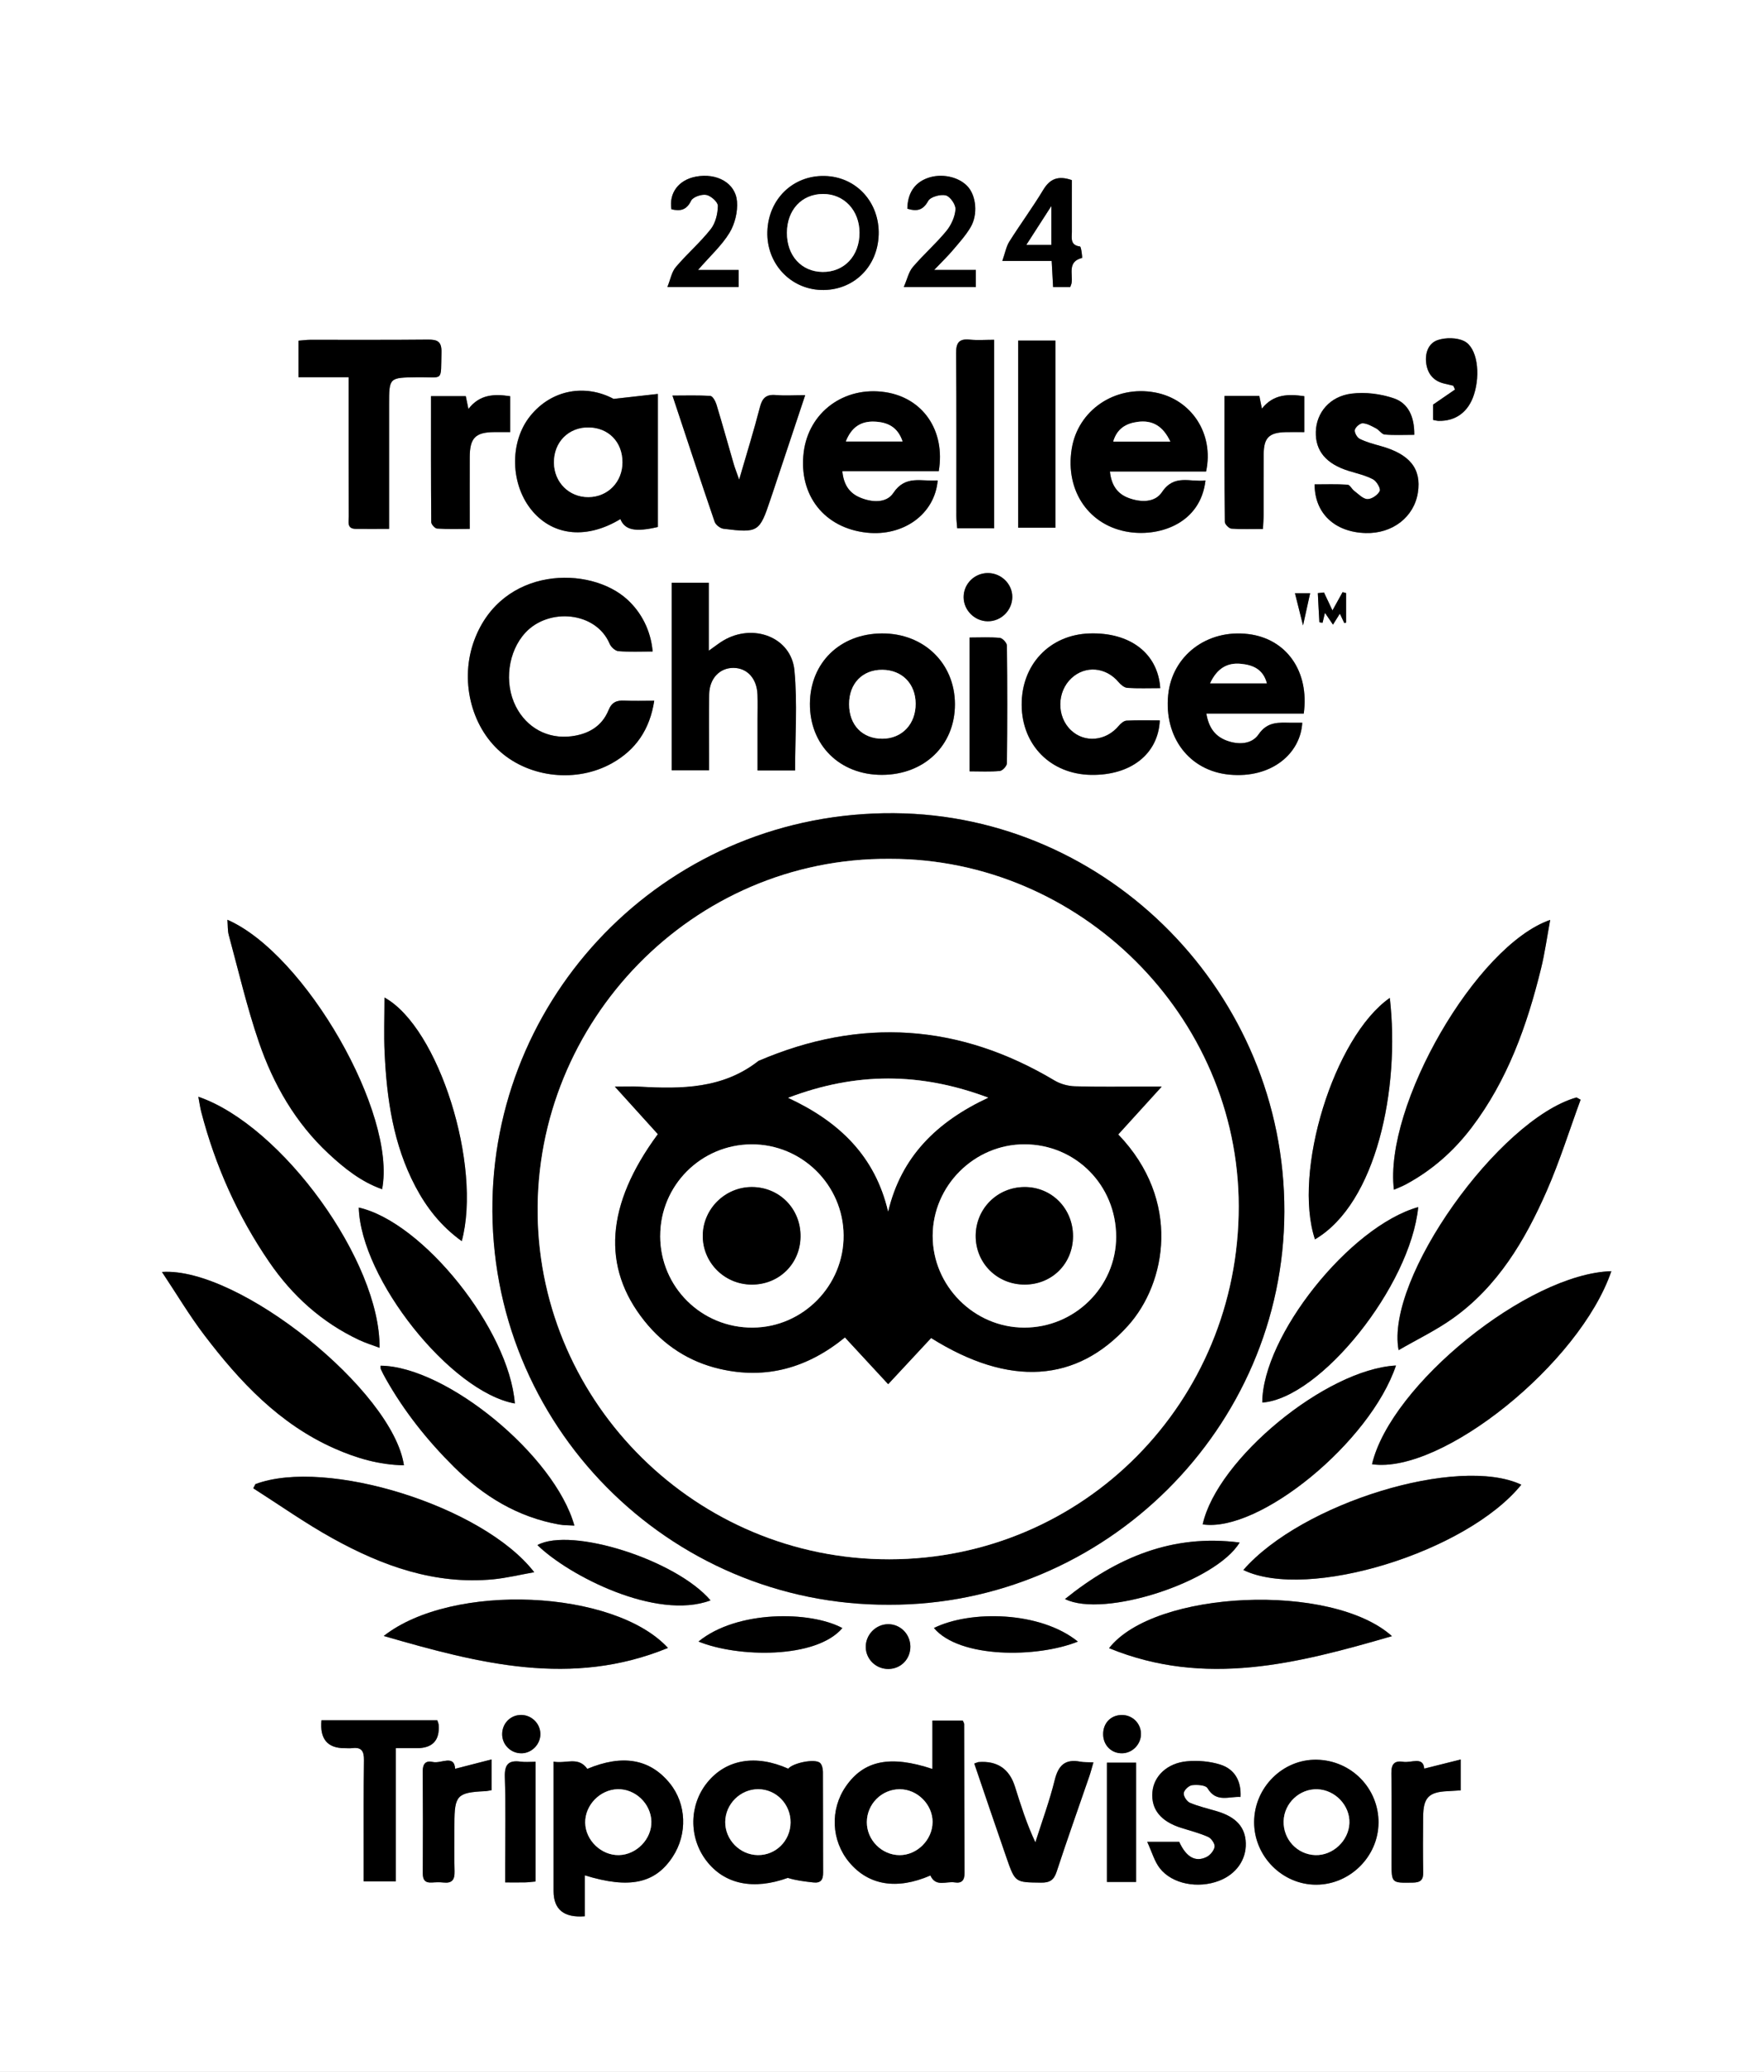 <svg xmlns="http://www.w3.org/2000/svg" id="Layer_2" viewBox="0 0 681 800"><rect x="0" y="0" width="681" height="800" fill="#808080" stroke="none"/><defs><style>.cls-1{fill:#fff;}</style></defs><g id="Layer_1-2"><path class="cls-1" d="M0,0h681v800H0c0-266.67,0-533.33,0-800ZM343.15,619.62c83.48.26,152.47-68.31,152.68-151.77.21-84.07-67.84-153.24-150.68-153.86-86.22-.65-153.52,67.86-155.04,149.87-1.6,86.08,67.93,156.08,153.03,155.76ZM251.97,251.56c-.72-8.14-4.36-15.09-9.75-20.04-14.43-13.25-48.47-12.93-59.1,15.64-5.64,15.14-1.44,33.04,10.07,43.13,11.46,10.05,29.44,12.01,43.04,4.42,9.22-5.15,14.64-13.02,16.35-24.15-4.27,0-7.91.13-11.54-.04-2.98-.14-4.84.61-6.11,3.69-2.57,6.28-7.82,9.27-14.39,10.08-9.09,1.12-17.19-3.26-21.39-11.52-4.66-9.17-2.98-21.3,3.69-28.49,9.01-9.73,27.25-8.18,32.53,4.31.52,1.24,2.16,2.73,3.38,2.83,4.26.35,8.57.13,13.23.13ZM62.52,491.13c5.64,8.48,10.55,16.75,16.33,24.35,13.69,18.01,28.99,34.36,50.21,43.77,8.52,3.78,17.35,6.37,26.87,6.52-4.18-28.68-63.69-76.71-93.42-74.65ZM610.2,424.62c-.53-.29-1.07-.59-1.6-.88-29.93,8.49-73.91,69.89-68.67,97.58,7.22-4.18,14.41-7.64,20.83-12.19,17.42-12.36,27.95-30.14,36.31-49.19,5.04-11.48,8.79-23.53,13.12-35.32ZM87.79,355.14c.19,2.34.07,4.21.53,5.92,3.75,13.79,6.98,27.76,11.6,41.25,5.6,16.37,14.13,31.25,27.01,43.22,6.08,5.65,12.51,10.79,20.58,13.65,5.71-29.11-29.6-90.89-59.72-104.04ZM622.07,490.83c-32.19.93-85.18,43.86-92.4,74.54,26.93,3.94,80.23-38.89,92.4-74.54ZM538.12,459.39c1.59-.71,3.1-1.26,4.51-2.01,10.15-5.43,18.59-12.89,25.52-22.02,13.86-18.27,21.37-39.37,26.77-61.33,1.49-6.05,2.33-12.27,3.55-18.83-28.57,9.86-64.23,71.79-60.34,104.2ZM76.56,423.47c.46,2.4.69,4.17,1.13,5.89,5.42,20.83,14.1,40.21,26.26,57.96,8.91,13.01,20.32,23.32,34.7,30.08,2.46,1.16,5.09,1.96,7.87,3.01.39-33.14-37.53-85.81-69.97-96.94ZM480,606.21c24.92,12.04,86.3-6.95,107.31-32.94-24.25-11.43-84.72,6.99-107.31,32.94ZM98.61,573.04c-.28.54-.56,1.08-.83,1.63,10.19,6.48,20.09,13.5,30.64,19.34,19.19,10.63,39.46,17.95,61.97,15.8,5.15-.49,10.23-1.74,15.85-2.74-19.75-25.56-80.28-44.29-107.63-34.02ZM273.64,251.24v-26.23h-14.33v72.4h14.43c0-2.25,0-4.07,0-5.88,0-7.83-.11-15.65.05-23.48.13-6.11,4.07-10.21,9.39-10.17,5.31.03,9.04,4.13,9.26,10.33.11,3.16.02,6.33.02,9.49,0,6.61,0,13.22,0,19.79h14.5c0-13.14.94-26-.26-38.66-1.22-12.77-15.88-18.38-27.47-11.5-1.56.93-2.99,2.08-5.58,3.9ZM253.97,152.1c-5.41.61-10.28,1.16-17.08,1.92-10.83-5.78-23.86-3.71-32.16,6.56-8.22,10.17-7.76,26.9,1,36.98,8.26,9.49,21.07,10.58,33.77,2.87,1.72,4.24,5.72,5.11,14.47,3.05v-51.38ZM537.37,631.75c-23.25-20.88-91.72-17.79-109.21,4.64,37.09,15.19,72.68,5.98,109.21-4.64ZM148.14,631.68c36.86,10.67,72.46,19.92,109.73,4.62-20.73-22.54-83.17-25.44-109.73-4.62ZM502.74,279.07c-1.48,0-2.94.01-4.4,0-4.7-.05-9.02-.54-12.47,4.51-2.64,3.86-7.85,4.09-12.42,2.34-4.37-1.67-6.83-4.96-7.72-10.4h37.6c2.22-16.38-6.72-28.88-21.37-30.69-15.93-1.97-29.46,8.29-30.97,23.49-1.64,16.48,8.22,29.31,23.6,30.78,16.28,1.56,27.5-8.13,28.16-20.03ZM362,185.51c-6.27.5-12.44-2.21-17.13,4.85-2.69,4.05-8.34,3.69-12.93,1.73-4.07-1.74-6.27-4.98-6.75-10.15h37.22c2.63-15.7-6.11-28.31-20.63-30.51-15.91-2.41-29.65,7.75-31.52,23.3-1.99,16.54,7.99,29.2,24.4,30.95,14.09,1.5,26.21-7.12,27.34-20.16ZM465.62,182.06c3.15-14.58-5.67-27.92-19.74-30.52-15.47-2.87-29.78,6.86-32.15,21.84-2.59,16.38,6.88,29.87,22.34,32.09,12.14,1.74,27.46-3.65,29.31-19.95-5.87.76-12.03-2.61-16.77,4.48-2.79,4.17-8.22,4.02-12.86,2.32-4.38-1.61-6.71-4.97-7.26-10.25h37.13ZM340.47,299.19c16.42-.03,28.22-11.46,28.19-27.29-.03-15.79-12.03-27.41-28.21-27.32-16.16.1-27.67,11.32-27.78,27.09-.11,16.04,11.52,27.55,27.8,27.52ZM359.96,683.03c-16.32-5.43-26.49-3.3-33.43,6.75-6.17,8.94-5.64,20.93,1.3,29.26,7.45,8.95,18.4,10.75,31.36,5.12,2.04,4.59,6.13,2.15,9.36,2.67,2.75.44,3.83-.8,3.82-3.66-.11-19.15-.1-38.3-.15-57.46,0-.44-.34-.88-.55-1.37h-11.71v18.69ZM225.76,739.91v-15.8c17.28,5.32,27.17,3.14,33.92-7.12,5.82-8.85,5.36-20.48-1.11-28.44-7.68-9.43-18.24-11.23-31.83-5.55-3.5-4.95-8.23-1.89-13.02-2.79,0,2.48,0,4.27,0,6.05,0,14.64,0,29.28,0,43.93q0,10.69,12.05,9.73ZM447.92,265.7c-.92-13.53-11.79-21.6-27.31-21.1-15.38.49-26.31,12.02-26.19,27.64.11,15.54,11.24,26.72,26.82,26.97,15.26.24,25.9-8,26.51-21.04-4.3,0-8.58-.14-12.85.1-1.06.06-2.28,1.12-3.04,2.04-4.91,5.89-13.16,6.67-18.43,1.64-5.57-5.31-5.45-14.87.26-20.13,5.36-4.95,13.26-4.22,18.09,1.52.86,1.03,2.23,2.19,3.43,2.27,4.12.28,8.27.11,12.71.11ZM134.59,145.65c0,2.47,0,4.42,0,6.36,0,15.82-.02,31.64.05,47.46,0,1.95-.85,4.71,2.69,4.74,4.11.04,8.22,0,12.88,0,0-2.4,0-4.18,0-5.97,0-13.99,0-27.98,0-41.96,0-10.57,0-10.47,10.81-10.62,10.39-.15,9.11,2.11,9.41-9.65.11-4.23-1.63-4.92-5.3-4.88-15.15.16-30.31.06-45.46.08-1.45,0-2.89.21-4.44.34v14.1h19.36ZM536.54,385.31c-21.61,15.1-37.57,67.19-28.89,93.23,23.77-13.94,32.92-58.32,28.89-93.23ZM198.76,541.92c-2.23-28.54-35.49-70.07-60.26-75.66.75,27.47,35.35,71.14,60.26,75.66ZM146.95,527.32c.02.47-.08.99.1,1.38.55,1.21,1.16,2.39,1.82,3.55,7.15,12.71,16.14,24,26.49,34.25,11.4,11.29,24.55,19.3,40.53,22.15,1.85.33,3.76.28,5.86.41-7.58-27.13-49.45-61.46-74.79-61.74ZM547.51,466.08c-26.51,7.48-60.11,49.81-60.21,75.48,22.44-1.63,57.19-44.97,60.21-75.48ZM538.93,527.25c-27.06,1.45-69.07,36.16-74.63,61.34,21.86,3.31,64.65-31.72,74.63-61.34ZM178.26,479.23c7.85-29.12-8.85-82.54-29.83-94.07,0,7.46-.27,14.38.05,21.28.83,17.91,3.36,35.5,11.87,51.65,4.3,8.16,9.85,15.33,17.91,21.13ZM304.3,682.93c-12.58-5.63-24.01-3.6-31.24,5.29-7.04,8.66-7.23,21.2-.45,30.15,7.07,9.32,18.36,11.46,31.51,6.72,3.24,1.02,6.55,1.39,9.86,1.76,2.84.32,3.79-1.01,3.77-3.77-.08-13,0-26-.07-38.99,0-1.19-.38-2.83-1.2-3.47-2.09-1.63-10.39.09-12.2,2.31ZM545.99,167.89c.09-6.89-2.26-12.14-7.83-14.06-5.11-1.76-11.05-2.52-16.4-1.84-8.44,1.06-13.56,7.38-13.78,14.71-.22,7.42,4.02,12.44,12.69,15.13,3.17.98,6.49,1.72,9.39,3.25,1.38.73,3.04,3.56,2.59,4.52-.71,1.53-3.1,3.16-4.74,3.12-1.73-.05-3.45-1.94-5.08-3.15-.96-.72-1.7-2.37-2.61-2.42-4.23-.26-8.48-.12-12.71-.12.01,11.29,7.87,18.47,19.68,18.8,10.36.29,18.73-6.17,20.19-15.61,1.43-9.25-3.12-14.88-14.46-18.02-2.72-.75-5.49-1.5-7.99-2.74-1.02-.5-2.11-2.45-1.89-3.46.24-1.08,2.02-2.61,3.06-2.56,1.76.08,3.54,1.14,5.19,2.01,1.19.63,2.14,2.24,3.29,2.34,3.61.31,7.25.11,11.41.11ZM310.84,152.61c-4.46,0-7.94.24-11.37-.06-3.7-.33-5.21,1.14-6.12,4.69-2.28,8.89-5.02,17.66-8.01,27.96-1.06-3.02-1.66-4.51-2.1-6.04-2.23-7.66-4.35-15.35-6.67-22.98-.38-1.26-1.46-3.22-2.32-3.28-4.66-.33-9.35-.15-14.66-.15,5.62,16.93,10.85,32.86,16.28,48.72.41,1.19,2.16,2.55,3.42,2.71,13.43,1.67,13.92,1.3,18.13-11.33.26-.79.54-1.57.8-2.36,4.09-12.28,8.17-24.55,12.6-37.86ZM532.18,703.88c.11-13.34-10.47-24.17-23.86-24.42-13.1-.25-24.12,10.72-24.17,24.05-.05,13.25,10.91,24.28,24.06,24.21,12.99-.07,23.86-10.88,23.96-23.84ZM124.1,664.24q-1.02,10.75,8.92,10.76c1,0,2.01.11,2.99-.02,3.57-.46,4.54,1.2,4.49,4.58-.16,12.14-.09,24.27-.1,36.41,0,3.44,0,6.88,0,10.43h12.42v-51.4c3.13,0,5.6,0,8.07,0q9.1.01,8.46-8.96c-.04-.6-.34-1.19-.53-1.81h-44.72ZM442.88,711.16c1.85,4.01,2.79,7.56,4.87,10.22,4.81,6.13,14.81,7.96,22.95,4.8,6.51-2.52,10.43-8.07,10.24-14.5-.18-6.17-3.75-10.11-11.14-12.32-3.5-1.05-7.11-1.86-10.46-3.28-1.18-.5-2.52-2.58-2.36-3.74.16-1.2,1.98-2.9,3.23-3.05,1.98-.24,5.23-.04,5.94,1.16,3.38,5.72,8.29,3.13,12.75,3.39.34-6.1-2.19-10.77-7.93-12.54-4-1.24-8.51-1.61-12.7-1.24-7.68.68-12.87,5.73-13.39,11.91-.56,6.65,3.24,11.34,11.16,13.82,3.49,1.09,7.06,2,10.38,3.49,1.22.55,2.64,2.62,2.47,3.79-.21,1.46-1.69,3.25-3.09,3.94-4.32,2.14-7.9.02-10.57-5.85h-12.36ZM393.06,131.5v72.27h14.38v-72.27h-14.38ZM383.81,131.2c-3.46,0-6.45.24-9.39-.06-4.2-.43-5.35,1.2-5.31,5.32.19,20.96.08,41.92.1,62.88,0,1.45.19,2.9.31,4.61h14.29v-72.75ZM376.12,680.93c4.23,12.38,8.3,24.47,12.49,36.53,3.3,9.51,3.37,9.34,13.24,9.47,3.38.05,5-.94,6.08-4.24,4.03-12.32,8.39-24.54,12.6-36.8.57-1.66,1-3.37,1.59-5.4-2.11-.1-3.63,0-5.06-.27-5.85-1.12-8.48,1.4-9.88,7.09-2,8.14-4.93,16.05-7.47,24.06-3.36-7.12-5.62-14.33-7.89-21.54q-3.23-10.26-14-9.46c-.32.02-.63.2-1.7.57ZM196.98,153c-6.23-.93-11.79-.75-16.15,4.92-.43-2.07-.71-3.46-1.02-4.95h-13.43c0,16.45-.04,32.56.1,48.66,0,.87,1.42,2.41,2.25,2.47,4.06.26,8.15.12,12.6.12,0-9.78-.03-18.75,0-27.72.03-7.4,2.23-9.59,9.46-9.65,1.95-.01,3.9,0,6.18,0v-13.84ZM487.57,204.25c.11-2.22.25-3.84.26-5.46.02-7.82-.03-15.64.03-23.46.05-6.28,2.08-8.29,8.39-8.46,2.41-.07,4.82-.01,7.28-.01v-13.88c-6.22-.87-11.85-.84-16.36,4.79-.41-2.02-.69-3.4-.99-4.87h-13.44c0,16.4-.04,32.51.11,48.61,0,.92,1.61,2.55,2.56,2.62,3.92.3,7.88.13,12.17.13ZM339.21,90.67c.38-12.59-8.67-22.44-20.86-22.72-12.26-.28-21.77,8.99-22.12,21.55-.33,12.17,8.8,22.07,20.71,22.46,12.32.4,21.88-8.74,22.26-21.29ZM274.31,617.94c-13.37-15.67-53.75-28.45-66.84-21.36,11.96,11.71,45.84,29.23,66.84,21.36ZM411.14,617.42c15,7.49,58.25-6.59,67.43-21.82-26.06-3.39-47.59,5.85-67.43,21.82ZM374.31,246.16v51.67c4.12,0,7.93.22,11.68-.14,1.04-.1,2.72-1.92,2.73-2.97.18-15.15.18-30.31,0-45.46-.01-1.04-1.69-2.86-2.72-2.96-3.75-.36-7.56-.14-11.69-.14ZM175.71,682.96c-.36-5.64-5.5-1.87-8.62-2.63-2.61-.63-3.92.62-3.9,3.54.1,13.15.08,26.3.02,39.45-.01,2.51.88,3.74,3.49,3.56,1.49-.1,3.01-.16,4.49,0,3.31.37,4.38-1.07,4.29-4.29-.18-6.15-.05-12.32-.05-18.48,0-10.88,1.06-11.99,11.8-12.5.8-.04,1.6-.23,2.52-.37v-11.89c-5.01,1.29-9.29,2.39-14.05,3.61ZM563.92,679.36c-5.22,1.31-9.62,2.41-14.09,3.53-.39-4.81-4.97-2.13-8.1-2.63-3.4-.54-4.64.87-4.58,4.41.19,11.46.07,22.92.06,34.38,0,8.12,0,7.98,8.16,7.86,3-.05,4.13-.98,4.07-4.01-.14-7.14-.1-14.29-.03-21.43.07-7.39,2.16-9.53,9.4-9.87,1.62-.08,3.24-.19,5.11-.31v-11.94ZM413.79,69.54c-5.3-1.83-8.45-.5-11.03,3.77-4.11,6.81-8.85,13.25-13.1,19.99-1.19,1.89-1.59,4.29-2.7,7.45h19.06c.2,3.75.37,6.84.55,10.1h6.61c.23-.69.46-1.14.53-1.61.55-3.51-1.73-8.21,4.06-9.65.11-.03-.34-4.34-.82-4.41-3.86-.51-3.13-3.24-3.14-5.63-.03-6.76,0-13.51,0-20.01ZM269.47,104.24c4.75-5.46,9.18-9.46,12.15-14.34,2.08-3.42,3.22-8.13,2.91-12.11-.58-7.18-7.85-11.1-15.87-9.59-6.68,1.26-10.45,6.3-9.46,12.6,3.36.8,5.82.4,7.61-3.3.7-1.45,4.04-2.59,5.86-2.24,1.79.34,4.5,2.77,4.47,4.24-.05,3.05-.92,6.65-2.76,8.98-4.1,5.2-9.21,9.59-13.49,14.66-1.61,1.91-2.07,4.78-3.24,7.67h27.49v-6.57h-15.67ZM350.28,80.59c3.78,1.13,6.06.59,8.05-3,.89-1.6,4.74-2.66,6.8-2.14,1.68.42,3.89,3.62,3.74,5.42-.23,2.89-1.68,6.08-3.56,8.36-4.02,4.87-8.82,9.08-12.92,13.89-1.6,1.87-2.15,4.64-3.49,7.72h27.83v-6.61c-2.7,0-5.16,0-7.61,0s-4.79,0-8.49,0c3.06-3.21,5.2-5.26,7.1-7.5,2.46-2.91,5.1-5.78,7-9.05,2.86-4.9,2.11-12-1.06-15.56-3.48-3.91-10.31-5.36-15.73-3.32-4.93,1.85-7.56,5.82-7.67,11.79ZM438.61,726.66v-46.06h-11.28v46.06h11.28ZM206.76,726.49v-46.24c-2.16,0-3.99.21-5.75-.04-4.75-.66-6.28,1.1-6.12,5.99.37,11.13.12,22.28.12,33.42,0,2.25,0,4.49,0,7.22,3.13,0,5.43.04,7.72-.01,1.29-.03,2.57-.21,4.02-.34ZM269.66,633.83c15.11,6.19,45.39,6.77,55.54-5.2-12.43-6.69-40.79-6.91-55.54,5.2ZM416.12,633.85c-14.59-11.8-41.56-12.17-55.57-5.25,9.87,11.79,39.85,11.58,55.57,5.25ZM553.23,162.13c.85.16,1.47.36,2.11.38,6.67.16,11.54-3.45,13.68-10.1,2.62-8.12,1.27-18.18-3.75-20.69-2.83-1.41-7.11-1.45-10.18-.43-3.69,1.22-5.05,5.11-4.48,9.1.57,3.96,2.78,6.67,6.8,7.68,1.21.3,2.42.57,3.63.86l.68,1.47c-2.75,1.89-5.5,3.78-8.49,5.84v5.89ZM390.8,230.46c0-4.95-4.19-9.11-9.26-9.19-5.27-.09-9.57,4.15-9.53,9.38.05,4.99,4.2,9.15,9.22,9.24,5.21.09,9.57-4.2,9.57-9.43ZM343.14,644.43c4.77-.12,8.39-3.93,8.32-8.74-.08-4.78-3.88-8.58-8.58-8.56-4.85.02-8.82,4.18-8.64,9.06.17,4.69,4.14,8.36,8.91,8.24ZM201.48,676.98c3.95-.14,7.23-3.61,7.14-7.57-.09-4.17-3.75-7.51-7.94-7.23-4.04.27-6.99,3.65-6.81,7.78.17,3.99,3.6,7.15,7.61,7.01ZM433.32,676.98c3.95-.13,7.2-3.54,7.16-7.53-.04-4.05-3.29-7.26-7.35-7.26-4.36,0-7.41,3.24-7.25,7.72.15,4.16,3.35,7.2,7.44,7.07ZM511.14,228.78c-.8.08-1.6.16-2.39.25.19,3.74.37,7.49.6,11.23,0,.07.58.1,1.23.2.27-1.14.55-2.29.92-3.83,1.1,1.61,1.96,2.88,3.1,4.56,1.04-1.65,1.78-2.84,2.66-4.23.65,1.38,1.18,2.52,1.72,3.65.23-.07.46-.14.68-.21v-11.4c-.45-.12-.9-.23-1.35-.35-1.25,2.24-2.49,4.49-3.91,7.05-1.23-2.61-2.24-4.76-3.26-6.91ZM499.93,229.05c1.07,4.26,1.98,7.91,3.12,12.44,1.06-4.83,1.89-8.59,2.74-12.44h-5.85Z"></path><path d="M343.15,619.62c-85.1.32-154.63-69.68-153.03-155.76,1.52-82.01,68.82-150.52,155.04-149.87,82.83.62,150.89,69.8,150.68,153.86-.21,83.45-69.2,152.03-152.68,151.77ZM343.51,331.62c-76.51-.55-136.97,63.18-135.93,137.41,1.02,73.08,61.4,133.11,135.74,133.04,74.96-.07,134.98-60.73,134.9-136.35-.08-73.36-61.2-134.2-134.7-134.1Z"></path><path d="M251.97,251.56c-4.65,0-8.96.21-13.23-.13-1.22-.1-2.85-1.59-3.38-2.83-5.28-12.49-23.52-14.04-32.53-4.31-6.66,7.2-8.34,19.33-3.69,28.49,4.2,8.26,12.3,12.64,21.39,11.52,6.58-.81,11.82-3.8,14.39-10.08,1.26-3.09,3.13-3.84,6.11-3.69,3.63.17,7.27.04,11.54.04-1.7,11.12-7.13,19-16.35,24.15-13.6,7.59-31.58,5.63-43.04-4.42-11.51-10.09-15.71-28-10.07-43.13,10.64-28.57,44.68-28.89,59.1-15.64,5.4,4.96,9.04,11.9,9.75,20.04Z"></path><path d="M62.52,491.13c29.72-2.06,89.24,45.96,93.42,74.65-9.52-.15-18.36-2.74-26.87-6.52-21.23-9.42-36.52-25.76-50.21-43.77-5.78-7.6-10.69-15.88-16.33-24.35Z"></path><path d="M610.2,424.62c-4.33,11.79-8.08,23.84-13.12,35.32-8.36,19.04-18.9,36.82-36.31,49.19-6.42,4.56-13.61,8.01-20.83,12.19-5.24-27.69,38.74-89.08,68.67-97.58.53.29,1.07.59,1.6.88Z"></path><path d="M87.79,355.14c30.11,13.15,65.43,74.93,59.72,104.04-8.07-2.86-14.5-8-20.58-13.65-12.88-11.97-21.41-26.85-27.01-43.22-4.62-13.49-7.85-27.46-11.6-41.25-.47-1.71-.34-3.58-.53-5.92Z"></path><path d="M622.07,490.83c-12.17,35.64-65.47,78.47-92.4,74.54,7.22-30.68,60.21-73.6,92.4-74.54Z"></path><path d="M538.12,459.39c-3.89-32.41,31.77-94.34,60.34-104.2-1.22,6.57-2.06,12.78-3.55,18.83-5.39,21.97-12.91,43.06-26.77,61.33-6.93,9.13-15.37,16.59-25.52,22.02-1.4.75-2.91,1.31-4.51,2.01Z"></path><path d="M76.56,423.47c32.43,11.13,70.36,63.8,69.97,96.94-2.78-1.05-5.41-1.85-7.87-3.01-14.38-6.76-25.79-17.06-34.7-30.08-12.16-17.75-20.84-37.13-26.26-57.96-.45-1.72-.68-3.49-1.13-5.89Z"></path><path d="M480,606.21c22.59-25.95,83.05-44.37,107.31-32.94-21,25.98-82.39,44.98-107.31,32.94Z"></path><path d="M98.61,573.04c27.35-10.27,87.88,8.46,107.63,34.02-5.62.99-10.7,2.24-15.85,2.74-22.51,2.15-42.78-5.17-61.97-15.8-10.55-5.84-20.45-12.85-30.64-19.34.28-.54.56-1.08.83-1.63Z"></path><path d="M273.64,251.24c2.6-1.83,4.02-2.98,5.58-3.9,11.59-6.88,26.25-1.28,27.47,11.5,1.2,12.66.26,25.52.26,38.66h-14.5c0-6.58,0-13.19,0-19.79,0-3.16.09-6.33-.02-9.49-.22-6.2-3.94-10.29-9.26-10.33-5.32-.03-9.27,4.06-9.39,10.17-.16,7.82-.05,15.65-.05,23.48,0,1.81,0,3.63,0,5.88h-14.43v-72.4h14.33v26.23Z"></path><path d="M253.97,152.1v51.38c-8.75,2.06-12.75,1.19-14.47-3.05-12.7,7.71-25.52,6.63-33.77-2.87-8.76-10.08-9.22-26.81-1-36.98,8.29-10.27,21.33-12.34,32.16-6.56,6.8-.77,11.68-1.32,17.08-1.92ZM240.29,178.47c-.02-7.8-5.38-13.31-13.05-13.4-7.77-.1-13.46,5.7-13.38,13.61.08,7.57,5.87,13.33,13.33,13.26,7.47-.06,13.12-5.88,13.1-13.47Z"></path><path d="M537.37,631.75c-36.52,10.62-72.12,19.83-109.21,4.64,17.49-22.43,85.96-25.53,109.21-4.64Z"></path><path d="M148.14,631.68c26.56-20.82,89-17.92,109.73,4.62-37.27,15.3-72.87,6.05-109.73-4.62Z"></path><path d="M502.74,279.07c-.66,11.9-11.88,21.59-28.16,20.03-15.38-1.47-25.24-14.31-23.6-30.78,1.51-15.2,15.04-25.46,30.97-23.49,14.65,1.81,23.59,14.31,21.37,30.69h-37.6c.9,5.44,3.35,8.73,7.72,10.4,4.57,1.75,9.78,1.52,12.42-2.34,3.45-5.05,7.78-4.57,12.47-4.51,1.46.02,2.92,0,4.4,0ZM467.18,263.83h21.88c-1.49-5.52-5.45-7.07-10.05-7.52-5.38-.52-9.24,1.93-11.83,7.52Z"></path><path d="M362,185.51c-1.12,13.04-13.25,21.66-27.34,20.16-16.41-1.75-26.39-14.41-24.4-30.95,1.87-15.55,15.61-25.71,31.52-23.3,14.52,2.2,23.26,14.82,20.63,30.51h-37.22c.48,5.18,2.68,8.42,6.75,10.15,4.58,1.96,10.24,2.32,12.93-1.73,4.69-7.06,10.86-4.35,17.13-4.85ZM348.43,170.45c-1.91-5.7-5.9-7.43-10.81-7.65-5.36-.23-8.95,2.25-11.06,7.65h21.87Z"></path><path d="M465.62,182.06h-37.13c.54,5.28,2.88,8.64,7.26,10.25,4.64,1.7,10.07,1.86,12.86-2.32,4.74-7.09,10.9-3.72,16.77-4.48-1.85,16.3-17.17,21.69-29.31,19.95-15.46-2.22-24.93-15.71-22.34-32.09,2.36-14.98,16.68-24.71,32.15-21.84,14.08,2.61,22.89,15.94,19.74,30.52ZM451.8,170.51c-2.84-6.03-6.9-8.39-12.64-7.61-4.45.6-7.92,2.59-9.39,7.61h22.03Z"></path><path d="M340.47,299.19c-16.28.03-27.91-11.48-27.8-27.52.11-15.77,11.62-26.99,27.78-27.09,16.18-.1,28.18,11.52,28.21,27.32.03,15.84-11.77,27.26-28.19,27.29ZM327.8,271.92c.02,8.06,5.16,13.36,12.92,13.31,7.55-.05,12.84-5.68,12.77-13.59-.07-7.66-5.24-12.92-12.79-13.01-7.72-.09-12.92,5.27-12.9,13.29Z"></path><path d="M359.96,683.03v-18.69h11.71c.2.49.54.93.55,1.37.06,19.15.04,38.3.15,57.46.02,2.86-1.07,4.1-3.82,3.66-3.23-.52-7.32,1.92-9.36-2.67-12.96,5.63-23.9,3.83-31.36-5.12-6.94-8.33-7.47-20.32-1.3-29.26,6.93-10.05,17.11-12.18,33.43-6.75ZM360.02,703.56c.03-6.82-5.88-12.72-12.71-12.7-6.95.02-12.64,5.72-12.67,12.7-.02,6.9,5.76,12.72,12.65,12.74,6.76.02,12.69-5.92,12.72-12.74Z"></path><path d="M225.76,739.91q-12.05.97-12.05-9.73c0-14.64,0-29.28,0-43.93,0-1.78,0-3.56,0-6.05,4.78.9,9.51-2.16,13.02,2.79,13.59-5.68,24.15-3.88,31.83,5.55,6.48,7.95,6.93,19.59,1.11,28.44-6.74,10.26-16.64,12.45-33.92,7.12v15.8ZM251.46,703.32c-.16-6.87-6.17-12.63-13-12.47-6.84.16-12.65,6.17-12.54,12.96.11,6.78,6.22,12.63,13.02,12.48,6.82-.15,12.68-6.23,12.52-12.97Z"></path><path d="M447.92,265.7c-4.44,0-8.59.17-12.71-.11-1.2-.08-2.57-1.25-3.43-2.27-4.84-5.74-12.73-6.47-18.09-1.52-5.71,5.26-5.83,14.82-.26,20.13,5.27,5.03,13.52,4.25,18.43-1.64.77-.92,1.98-1.98,3.04-2.04,4.27-.23,8.55-.1,12.85-.1-.61,13.04-11.26,21.28-26.51,21.04-15.58-.25-26.71-11.43-26.82-26.97-.11-15.62,10.81-27.14,26.19-27.64,15.53-.5,26.4,7.56,27.31,21.1Z"></path><path d="M134.59,145.65h-19.36v-14.1c1.55-.12,3-.33,4.44-.34,15.15-.02,30.31.08,45.46-.08,3.67-.04,5.41.65,5.3,4.88-.3,11.76.98,9.5-9.41,9.65-10.81.16-10.81.06-10.81,10.62,0,13.99,0,27.98,0,41.96,0,1.79,0,3.57,0,5.97-4.66,0-8.77.03-12.88,0-3.54-.03-2.68-2.8-2.69-4.74-.07-15.82-.04-31.64-.05-47.46,0-1.94,0-3.89,0-6.36Z"></path><path d="M536.54,385.31c4.03,34.91-5.12,79.28-28.89,93.23-8.68-26.04,7.28-78.13,28.89-93.23Z"></path><path d="M198.76,541.92c-24.91-4.52-59.51-48.2-60.26-75.66,24.77,5.59,58.03,47.12,60.26,75.66Z"></path><path d="M146.95,527.32c25.34.28,67.21,34.62,74.79,61.74-2.09-.14-4.01-.08-5.86-.41-15.98-2.85-29.13-10.86-40.53-22.15-10.35-10.25-19.34-21.54-26.49-34.25-.65-1.16-1.27-2.34-1.82-3.55-.18-.39-.07-.91-.1-1.38Z"></path><path d="M547.51,466.08c-3.02,30.51-37.77,73.85-60.21,75.48.1-25.67,33.7-68,60.21-75.48Z"></path><path d="M538.93,527.25c-9.98,29.62-52.77,64.65-74.63,61.34,5.56-25.18,47.57-59.89,74.63-61.34Z"></path><path d="M178.26,479.23c-8.07-5.81-13.62-12.98-17.91-21.13-8.51-16.15-11.04-33.74-11.87-51.65-.32-6.9-.05-13.82-.05-21.28,20.98,11.52,37.69,64.95,29.83,94.07Z"></path><path d="M304.3,682.93c1.81-2.23,10.11-3.94,12.2-2.31.82.64,1.19,2.28,1.2,3.47.08,13,0,26,.07,38.99.02,2.76-.93,4.09-3.77,3.77-3.31-.37-6.61-.74-9.86-1.76-13.15,4.74-24.45,2.6-31.51-6.72-6.78-8.95-6.6-21.49.45-30.15,7.23-8.89,18.65-10.92,31.24-5.29ZM305.2,703.69c.05-7.05-5.51-12.8-12.43-12.85-6.91-.05-12.72,5.68-12.79,12.6-.08,6.89,5.65,12.75,12.56,12.84,6.96.1,12.61-5.52,12.66-12.6Z"></path><path d="M545.99,167.89c-4.15,0-7.8.2-11.41-.11-1.15-.1-2.1-1.71-3.29-2.34-1.65-.87-3.42-1.92-5.19-2.01-1.04-.05-2.82,1.47-3.06,2.56-.22,1.01.87,2.96,1.89,3.46,2.51,1.24,5.27,1.99,7.99,2.74,11.34,3.14,15.89,8.77,14.46,18.02-1.46,9.44-9.82,15.91-20.19,15.61-11.81-.34-19.67-7.51-19.68-18.8,4.23,0,8.48-.15,12.71.12.91.06,1.64,1.7,2.61,2.42,1.63,1.21,3.35,3.11,5.08,3.15,1.64.04,4.02-1.59,4.74-3.12.45-.96-1.21-3.79-2.59-4.52-2.9-1.53-6.22-2.27-9.39-3.25-8.67-2.68-12.91-7.71-12.69-15.13.22-7.33,5.34-13.65,13.78-14.71,5.34-.67,11.29.08,16.4,1.84,5.56,1.92,7.92,7.16,7.83,14.06Z"></path><path d="M310.84,152.61c-4.43,13.31-8.51,25.59-12.6,37.86-.26.79-.54,1.57-.8,2.36-4.21,12.63-4.7,13-18.13,11.33-1.27-.16-3.02-1.52-3.42-2.71-5.43-15.86-10.66-31.78-16.28-48.72,5.3,0,10-.17,14.66.15.86.06,1.94,2.02,2.32,3.28,2.32,7.63,4.44,15.32,6.67,22.98.44,1.53,1.04,3.02,2.1,6.04,2.98-10.3,5.72-19.07,8.01-27.96.91-3.54,2.42-5.01,6.12-4.69,3.43.3,6.91.06,11.37.06Z"></path><path d="M532.18,703.88c-.1,12.95-10.98,23.77-23.96,23.84-13.15.07-24.11-10.96-24.06-24.21.05-13.33,11.07-24.3,24.17-24.05,13.38.25,23.96,11.08,23.86,24.42ZM495.55,703.18c-.18,7.05,5.26,12.88,12.24,13.11,6.75.22,12.9-5.54,13.15-12.35.25-6.77-5.47-12.82-12.36-13.07-6.89-.24-12.85,5.38-13.03,12.31Z"></path><path d="M124.1,664.24h44.72c.19.62.49,1.2.53,1.81q.65,8.97-8.46,8.96c-2.47,0-4.93,0-8.07,0v51.4h-12.42c0-3.55,0-6.99,0-10.43.01-12.14-.06-24.28.1-36.41.04-3.38-.93-5.03-4.49-4.58-.98.13-1.99.02-2.99.02q-9.94,0-8.92-10.76Z"></path><path d="M442.88,711.16h12.36c2.66,5.87,6.25,7.99,10.57,5.85,1.4-.7,2.88-2.48,3.09-3.94.17-1.16-1.25-3.24-2.47-3.79-3.32-1.48-6.89-2.39-10.38-3.49-7.92-2.48-11.72-7.17-11.16-13.82.52-6.18,5.71-11.23,13.39-11.91,4.18-.37,8.7,0,12.7,1.24,5.74,1.78,8.27,6.44,7.93,12.54-4.46-.27-9.37,2.32-12.75-3.39-.71-1.2-3.97-1.39-5.94-1.16-1.25.15-3.06,1.85-3.23,3.05-.16,1.16,1.18,3.24,2.36,3.74,3.35,1.42,6.95,2.23,10.46,3.28,7.39,2.21,10.96,6.15,11.14,12.32.19,6.43-3.73,11.97-10.24,14.5-8.15,3.16-18.15,1.33-22.95-4.8-2.08-2.66-3.02-6.21-4.87-10.22Z"></path><path d="M393.06,131.5h14.38v72.27h-14.38v-72.27Z"></path><path d="M383.81,131.2v72.75h-14.29c-.12-1.71-.31-3.16-.31-4.61-.02-20.96.09-41.92-.1-62.88-.04-4.12,1.11-5.75,5.31-5.32,2.94.3,5.93.06,9.39.06Z"></path><path d="M376.12,680.93c1.07-.36,1.38-.54,1.7-.57q10.77-.8,14,9.46c2.27,7.21,4.53,14.42,7.89,21.54,2.53-8.01,5.46-15.92,7.47-24.06,1.4-5.69,4.03-8.21,9.88-7.09,1.44.28,2.95.17,5.06.27-.59,2.03-1.02,3.74-1.59,5.4-4.21,12.26-8.57,24.48-12.6,36.8-1.08,3.3-2.7,4.29-6.08,4.24-9.87-.13-9.93.04-13.24-9.47-4.19-12.05-8.27-24.15-12.49-36.53Z"></path><path d="M196.98,153v13.84c-2.28,0-4.23-.01-6.18,0-7.24.05-9.43,2.25-9.46,9.65-.04,8.97,0,17.94,0,27.72-4.44,0-8.53.14-12.6-.12-.83-.05-2.24-1.6-2.25-2.47-.14-16.11-.1-32.21-.1-48.66h13.43c.31,1.49.59,2.88,1.02,4.95,4.36-5.67,9.92-5.86,16.15-4.92Z"></path><path d="M487.57,204.25c-4.29,0-8.25.17-12.17-.13-.95-.07-2.55-1.7-2.56-2.62-.16-16.11-.11-32.21-.11-48.61h13.44c.3,1.47.58,2.85.99,4.87,4.51-5.63,10.14-5.66,16.36-4.79v13.88c-2.46,0-4.87-.06-7.28.01-6.31.17-8.34,2.18-8.39,8.46-.06,7.82,0,15.64-.03,23.46,0,1.62-.15,3.24-.26,5.46Z"></path><path d="M339.21,90.67c-.38,12.55-9.94,21.7-22.26,21.29-11.92-.39-21.05-10.29-20.71-22.46.35-12.57,9.86-21.84,22.12-21.55,12.19.28,21.24,10.13,20.86,22.72ZM303.8,89.86c-.05,8.84,5.57,15.03,13.73,15.14,8.37.1,14.31-6.2,14.28-15.17-.02-8.61-5.98-14.94-14.06-14.93-8.21.01-13.91,6.13-13.95,14.96Z"></path><path d="M274.31,617.94c-21.01,7.87-54.89-9.65-66.84-21.36,13.09-7.09,53.48,5.69,66.84,21.36Z"></path><path d="M411.14,617.42c19.85-15.97,41.37-25.21,67.43-21.82-9.19,15.22-52.43,29.3-67.43,21.82Z"></path><path d="M374.31,246.16c4.13,0,7.94-.22,11.69.14,1.03.1,2.71,1.92,2.72,2.96.18,15.15.18,30.31,0,45.46-.01,1.05-1.69,2.87-2.73,2.97-3.75.36-7.56.14-11.68.14v-51.67Z"></path><path d="M175.71,682.96c4.76-1.22,9.04-2.32,14.05-3.61v11.89c-.92.14-1.72.33-2.52.37-10.74.51-11.79,1.63-11.8,12.5,0,6.16-.13,12.32.05,18.48.09,3.22-.98,4.66-4.29,4.29-1.48-.17-3-.11-4.49,0-2.62.18-3.5-1.04-3.49-3.56.06-13.15.08-26.3-.02-39.45-.02-2.92,1.29-4.17,3.9-3.54,3.12.76,8.26-3.01,8.62,2.63Z"></path><path d="M563.92,679.36v11.94c-1.87.11-3.49.23-5.11.31-7.24.34-9.33,2.48-9.4,9.87-.07,7.14-.11,14.29.03,21.43.06,3.03-1.07,3.97-4.07,4.01-8.16.13-8.16.26-8.16-7.86,0-11.46.12-22.93-.06-34.38-.06-3.54,1.17-4.95,4.58-4.41,3.13.5,7.71-2.19,8.1,2.63,4.47-1.12,8.87-2.22,14.09-3.53Z"></path><path d="M413.79,69.54c0,6.5-.02,13.26,0,20.01,0,2.39-.72,5.12,3.14,5.63.49.06.93,4.38.82,4.41-5.79,1.43-3.51,6.14-4.06,9.65-.07.47-.3.92-.53,1.61h-6.61c-.18-3.26-.35-6.35-.55-10.1h-19.06c1.11-3.16,1.51-5.56,2.7-7.45,4.25-6.74,8.98-13.17,13.1-19.99,2.58-4.27,5.74-5.6,11.03-3.77ZM405.87,94.54v-14.9c-3.59,5.57-6.37,9.9-9.59,14.9h9.59Z"></path><path d="M269.47,104.24h15.67v6.57h-27.49c1.17-2.89,1.63-5.76,3.24-7.67,4.28-5.07,9.39-9.46,13.49-14.66,1.84-2.34,2.71-5.93,2.76-8.98.03-1.47-2.69-3.9-4.47-4.24-1.83-.34-5.16.8-5.86,2.24-1.79,3.7-4.26,4.1-7.61,3.3-1-6.31,2.78-11.34,9.46-12.6,8.02-1.52,15.3,2.41,15.87,9.59.32,3.98-.83,8.7-2.91,12.11-2.97,4.88-7.4,8.88-12.15,14.34Z"></path><path d="M350.28,80.59c.11-5.97,2.74-9.94,7.67-11.79,5.42-2.04,12.25-.6,15.73,3.32,3.16,3.56,3.91,10.66,1.06,15.56-1.91,3.27-4.54,6.13-7,9.05-1.9,2.25-4.04,4.29-7.1,7.5,3.7,0,6.09,0,8.49,0s4.91,0,7.61,0v6.61h-27.83c1.34-3.08,1.89-5.84,3.49-7.72,4.1-4.81,8.91-9.02,12.92-13.89,1.88-2.28,3.33-5.47,3.56-8.36.14-1.8-2.06-5-3.74-5.42-2.06-.51-5.91.55-6.8,2.14-1.99,3.58-4.27,4.13-8.05,3Z"></path><path d="M438.61,726.66h-11.28v-46.06h11.28v46.06Z"></path><path d="M206.76,726.49c-1.45.13-2.74.31-4.02.34-2.3.05-4.59.01-7.72.01,0-2.73,0-4.97,0-7.22,0-11.14.25-22.29-.12-33.42-.16-4.88,1.37-6.65,6.12-5.99,1.76.24,3.59.04,5.75.04v46.24Z"></path><path d="M269.66,633.83c14.75-12.11,43.11-11.9,55.54-5.2-10.15,11.97-40.43,11.39-55.54,5.2Z"></path><path d="M416.12,633.85c-15.72,6.33-45.7,6.53-55.57-5.25,14.01-6.92,40.98-6.55,55.57,5.25Z"></path><path d="M553.23,162.13v-5.89c2.99-2.06,5.74-3.95,8.49-5.84l-.68-1.47c-1.21-.28-2.43-.55-3.63-.86-4.02-1-6.23-3.71-6.8-7.68-.57-3.99.79-7.88,4.48-9.1,3.08-1.01,7.36-.98,10.18.43,5.01,2.51,6.37,12.57,3.75,20.69-2.15,6.65-7.01,10.25-13.68,10.1-.63-.01-1.26-.22-2.11-.38Z"></path><path d="M390.8,230.46c0,5.23-4.35,9.53-9.57,9.43-5.02-.09-9.17-4.26-9.22-9.24-.05-5.24,4.25-9.47,9.53-9.38,5.07.09,9.26,4.24,9.26,9.19Z"></path><path d="M343.14,644.43c-4.77.12-8.74-3.55-8.91-8.24-.18-4.87,3.8-9.04,8.64-9.06,4.69-.02,8.5,3.77,8.58,8.56.08,4.81-3.55,8.62-8.32,8.74Z"></path><path d="M201.48,676.98c-4.01.14-7.44-3.02-7.61-7.01-.18-4.14,2.78-7.51,6.81-7.78,4.19-.28,7.85,3.05,7.94,7.23.09,3.96-3.19,7.44-7.14,7.57Z"></path><path d="M433.32,676.98c-4.09.13-7.29-2.91-7.44-7.07-.16-4.48,2.89-7.73,7.25-7.72,4.06,0,7.31,3.21,7.35,7.26.04,3.99-3.21,7.4-7.16,7.53Z"></path><path d="M511.14,228.78c1.01,2.15,2.03,4.3,3.26,6.91,1.42-2.56,2.66-4.8,3.91-7.05.45.12.9.23,1.35.35v11.4c-.23.07-.46.14-.68.21-.53-1.14-1.07-2.27-1.72-3.65-.87,1.39-1.62,2.58-2.66,4.23-1.14-1.68-2.01-2.95-3.1-4.56-.37,1.54-.65,2.69-.92,3.83-.65-.1-1.22-.13-1.23-.2-.23-3.74-.41-7.49-.6-11.23.8-.08,1.6-.16,2.39-.25Z"></path><path d="M499.93,229.05h5.85c-.85,3.85-1.67,7.6-2.74,12.44-1.13-4.53-2.05-8.18-3.12-12.44Z"></path><path class="cls-1" d="M343.51,331.62c73.5-.11,134.63,60.74,134.7,134.1.08,75.63-59.93,136.29-134.9,136.35-74.34.07-134.72-59.96-135.74-133.04-1.04-74.23,59.42-137.96,135.93-137.41ZM431.71,438.04c5.41-5.96,10.61-11.68,16.79-18.48-3.09,0-4.82,0-6.56,0-8.99,0-17.99.16-26.98-.12-2.65-.08-5.58-.89-7.85-2.24-36.84-21.98-74.9-24.47-114.28-7.57-13.69,10.77-29.68,10.89-45.92,9.96-2.7-.15-5.43-.02-9.54-.02,6.26,6.93,11.46,12.67,16.6,18.35-20.11,27.26-21.8,51.33-5.16,72.14,7.53,9.42,17.17,15.71,28.93,18.47,18.09,4.26,34.16-.42,48.46-12.12,5.75,6.21,11.12,12.02,16.69,18.05,5.9-6.34,11.28-12.13,16.58-17.82,30.28,19,56.21,17.21,76-4.74,14.8-16.42,20.74-48.37-3.75-73.86Z"></path><path class="cls-1" d="M240.29,178.47c.02,7.6-5.64,13.41-13.1,13.47-7.47.06-13.25-5.69-13.33-13.26-.09-7.91,5.61-13.71,13.38-13.61,7.67.1,13.04,5.6,13.05,13.4Z"></path><path class="cls-1" d="M467.18,263.83c2.59-5.58,6.45-8.04,11.83-7.52,4.61.45,8.57,2,10.05,7.52h-21.88Z"></path><path class="cls-1" d="M348.43,170.45h-21.87c2.11-5.4,5.7-7.88,11.06-7.65,4.91.21,8.9,1.95,10.81,7.65Z"></path><path class="cls-1" d="M451.8,170.51h-22.03c1.47-5.03,4.94-7.01,9.39-7.61,5.74-.77,9.8,1.58,12.64,7.61Z"></path><path class="cls-1" d="M327.8,271.92c-.02-8.02,5.18-13.38,12.9-13.29,7.55.09,12.72,5.35,12.79,13.01.07,7.9-5.23,13.53-12.77,13.59-7.76.05-12.9-5.24-12.92-13.31Z"></path><path class="cls-1" d="M360.02,703.56c-.03,6.82-5.96,12.76-12.72,12.74-6.9-.02-12.68-5.84-12.65-12.74.03-6.98,5.71-12.69,12.67-12.7,6.83-.02,12.73,5.89,12.71,12.7Z"></path><path class="cls-1" d="M251.46,703.32c.16,6.75-5.7,12.82-12.52,12.97-6.8.15-12.91-5.71-13.02-12.48-.11-6.79,5.7-12.8,12.54-12.96,6.83-.16,12.84,5.61,13,12.47Z"></path><path class="cls-1" d="M305.2,703.69c-.05,7.08-5.7,12.7-12.66,12.6-6.92-.1-12.64-5.95-12.56-12.84.08-6.92,5.89-12.65,12.79-12.6,6.92.05,12.48,5.8,12.43,12.85Z"></path><path class="cls-1" d="M495.55,703.18c.18-6.92,6.14-12.55,13.03-12.31,6.89.24,12.62,6.3,12.36,13.07-.26,6.8-6.4,12.57-13.15,12.35-6.98-.23-12.43-6.06-12.24-13.11Z"></path><path class="cls-1" d="M303.8,89.86c.05-8.83,5.75-14.95,13.95-14.96,8.08-.01,14.03,6.31,14.06,14.93.02,8.97-5.91,15.27-14.28,15.17-8.15-.1-13.77-6.3-13.73-15.14Z"></path><path class="cls-1" d="M405.87,94.54h-9.59c3.22-5,6-9.33,9.59-14.9v14.9Z"></path><path d="M431.71,438.04c24.49,25.49,18.55,57.44,3.75,73.86-19.79,21.95-45.71,23.74-76,4.74-5.3,5.7-10.68,11.49-16.58,17.82-5.57-6.02-10.94-11.83-16.69-18.05-14.3,11.69-30.36,16.37-48.46,12.12-11.75-2.76-21.39-9.05-28.93-18.47-16.64-20.81-14.95-44.88,5.16-72.14-5.14-5.69-10.34-11.43-16.6-18.35,4.11,0,6.83-.13,9.54.02,16.24.93,32.23.81,45.92-9.96,39.38-16.9,77.45-14.41,114.28,7.57,2.27,1.36,5.2,2.16,7.85,2.24,8.99.28,17.99.11,26.98.12,1.74,0,3.48,0,6.56,0-6.18,6.8-11.38,12.52-16.79,18.48ZM395.47,441.85c-19.33,0-35.36,15.99-35.4,35.31-.04,19.32,15.96,35.39,35.27,35.45,19.53.06,35.55-15.75,35.55-35.06,0-19.91-15.66-35.69-35.42-35.7ZM254.88,477.25c.02,19.71,16,35.51,35.77,35.36,19.36-.14,35.18-16.25,35.03-35.65-.16-19.44-16.13-35.2-35.57-35.1-19.51.1-35.24,15.91-35.22,35.39ZM342.87,467.78c5.01-21.14,18.71-34.65,38.64-43.95-26.24-9.83-51.05-9.88-77.22.06,20.02,9.31,33.62,22.71,38.59,43.9Z"></path><path class="cls-1" d="M395.47,441.85c19.76,0,35.42,15.79,35.42,35.7,0,19.31-16.03,35.12-35.55,35.06-19.31-.05-35.31-16.13-35.27-35.45.04-19.32,16.07-35.32,35.4-35.31ZM414.24,477.34c.02-10.74-8.3-19.11-18.86-18.99-10.42.12-18.63,8.35-18.71,18.76-.08,10.61,8.3,18.95,18.98,18.9,10.53-.05,18.57-8.12,18.59-18.66Z"></path><path class="cls-1" d="M254.88,477.25c-.02-19.49,15.71-35.29,35.22-35.39,19.44-.1,35.42,15.66,35.57,35.1.15,19.41-15.66,35.51-35.03,35.65-19.77.15-35.74-15.64-35.77-35.36ZM290.19,496.01c10.54.03,18.72-7.99,18.86-18.48.14-10.73-8.07-19.14-18.73-19.19-10.29-.04-18.83,8.3-19.01,18.56-.18,10.49,8.3,19.07,18.88,19.11Z"></path><path class="cls-1" d="M342.87,467.78c-4.97-21.18-18.57-34.59-38.59-43.9,26.17-9.94,50.98-9.89,77.22-.06-19.92,9.3-33.63,22.81-38.64,43.95Z"></path><path d="M414.24,477.34c-.02,10.54-8.05,18.61-18.59,18.66-10.68.05-19.06-8.29-18.98-18.9.08-10.41,8.29-18.65,18.71-18.76,10.56-.12,18.87,8.25,18.86,18.99Z"></path><path d="M290.19,496.01c-10.58-.04-19.06-8.62-18.88-19.11.18-10.26,8.72-18.61,19.01-18.56,10.66.05,18.87,8.46,18.73,19.19-.14,10.5-8.32,18.52-18.86,18.48Z"></path></g></svg>